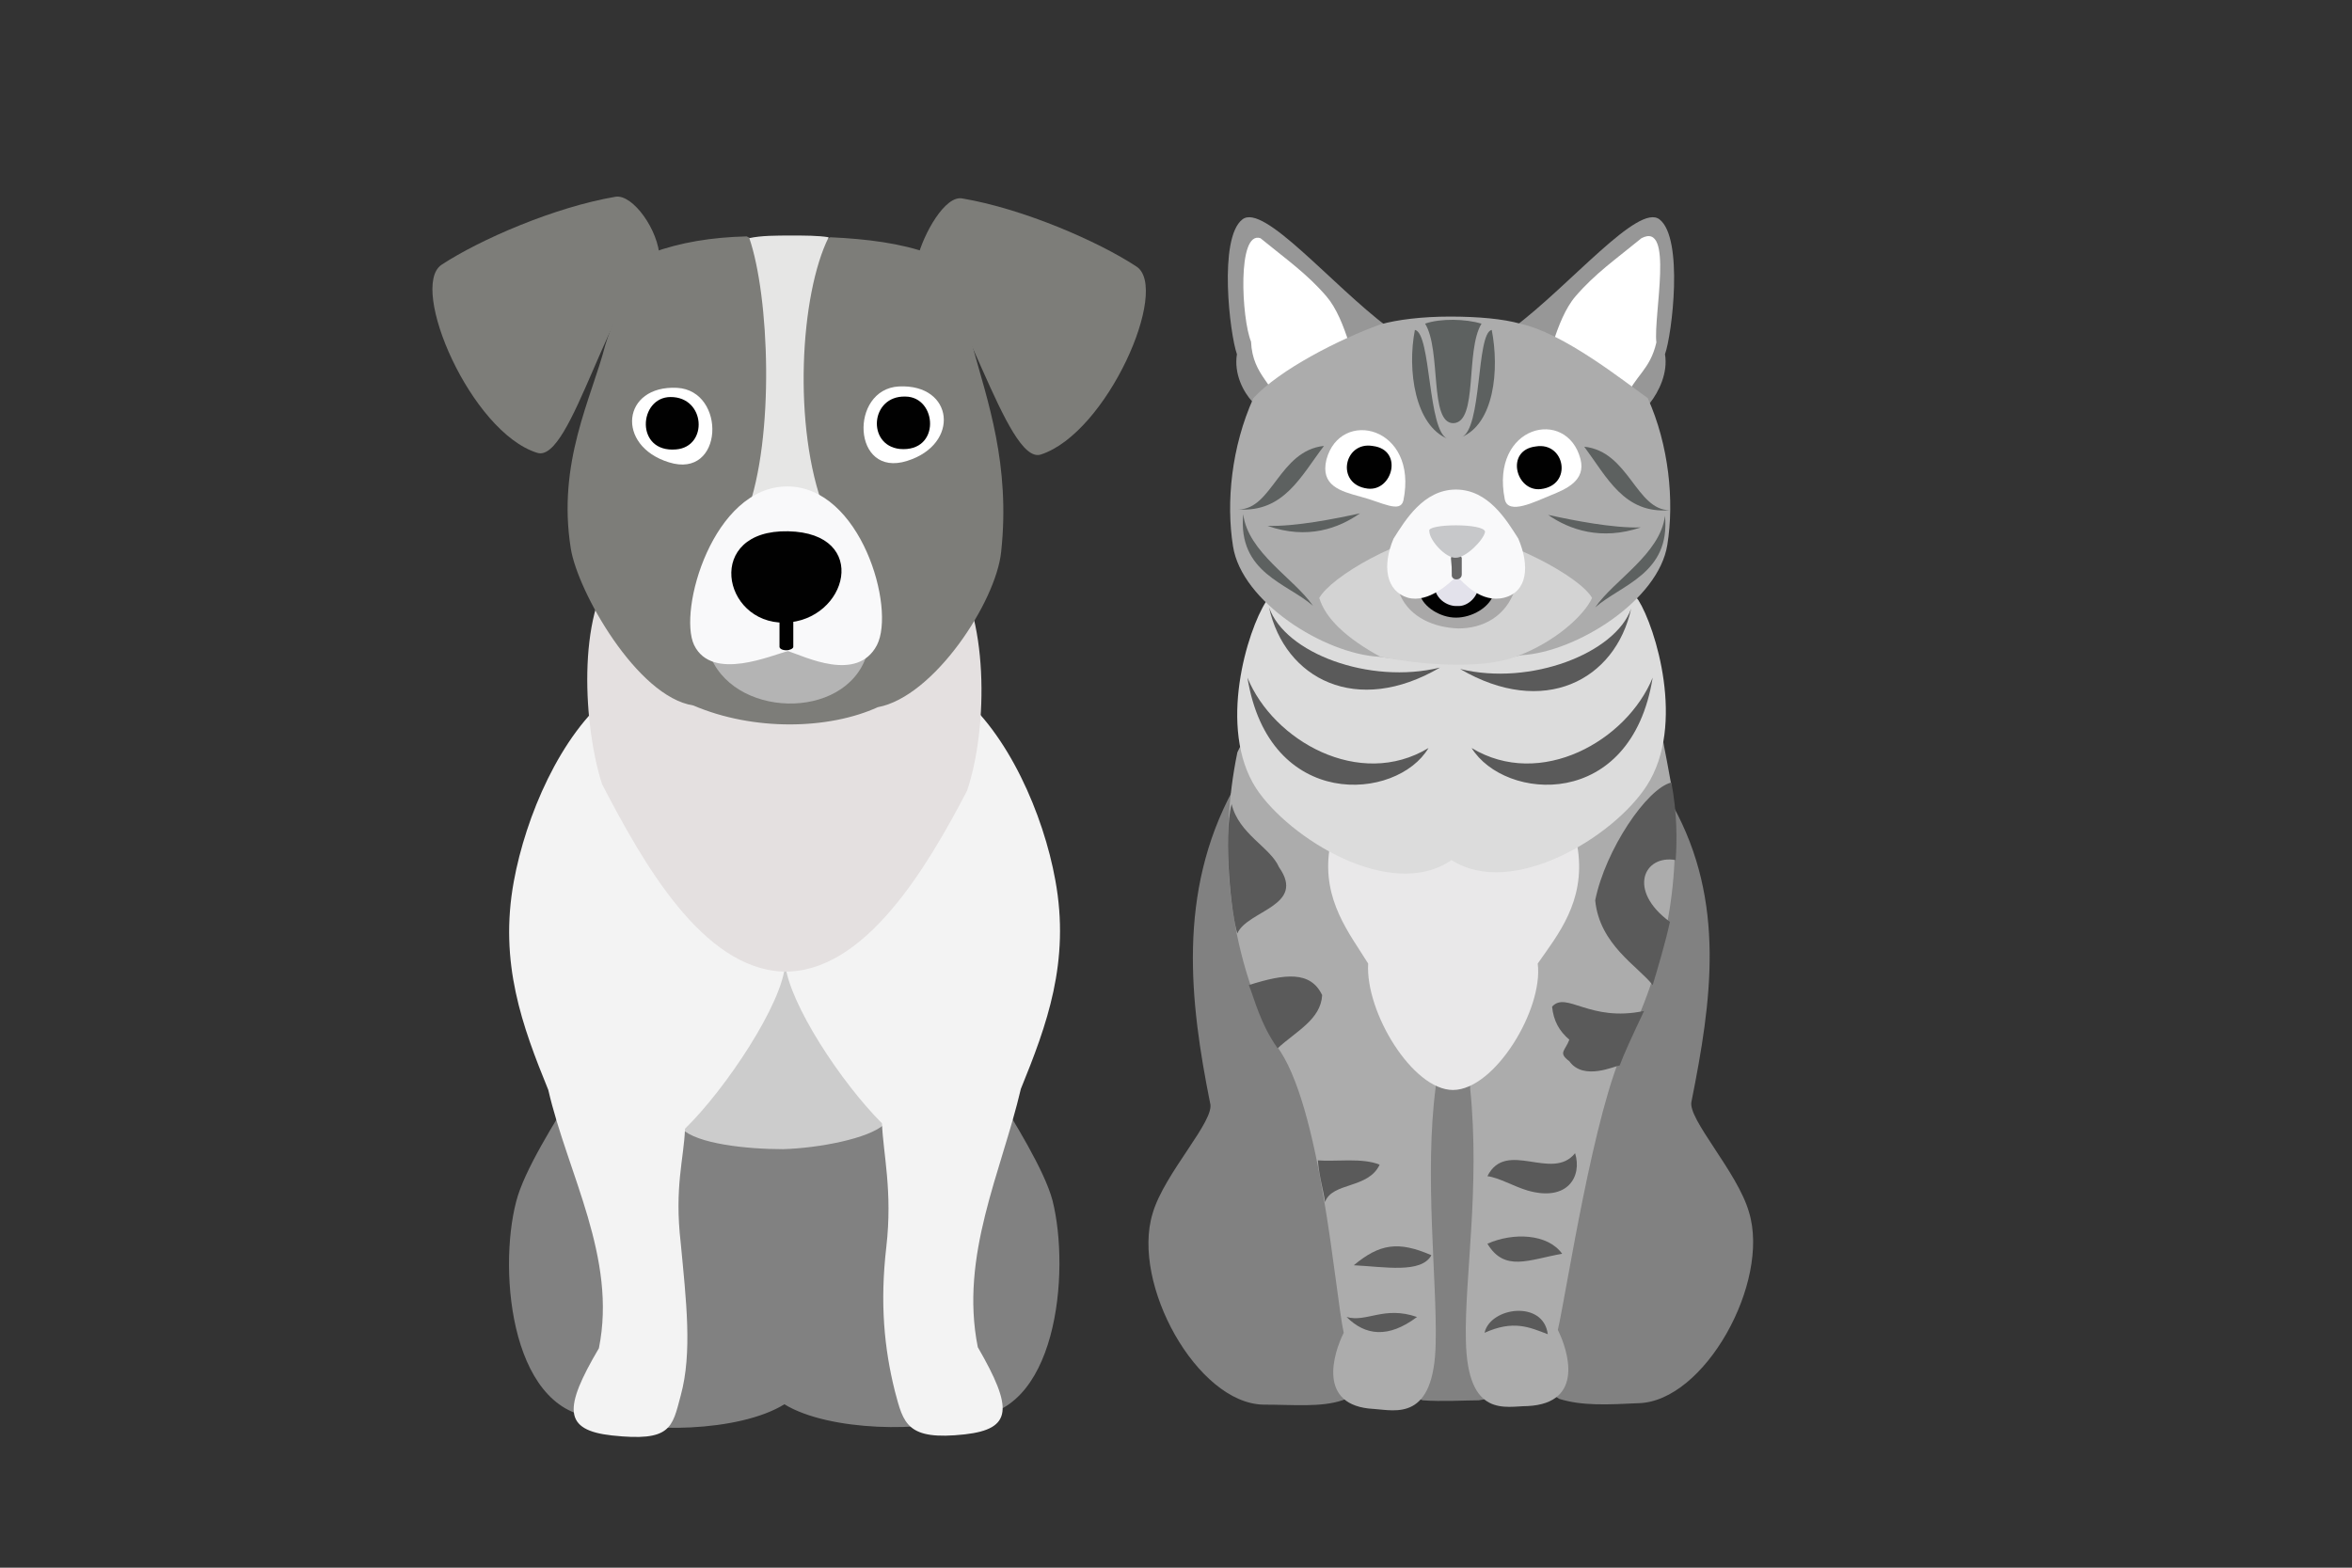 <?xml version="1.0" encoding="utf-8"?>
<!-- Generator: Adobe Illustrator 24.2.1, SVG Export Plug-In . SVG Version: 6.00 Build 0)  -->
<svg version="1.1" id="Layer_1" xmlns="http://www.w3.org/2000/svg" xmlns:xlink="http://www.w3.org/1999/xlink" x="0px" y="0px"
	 viewBox="0 0 300 200" style="enable-background:new 0 0 300 200;" xml:space="preserve">
<rect x="0" y="0" width="300" height="200" fill="#333333" stroke="none"/>
<style type="text/css">
	.st0{fill:#818181;}
	.st1{fill:#CCCCCC;}
	.st2{fill:#F3F3F3;}
	.st3{fill:#E4E0E0;}
	.st4{fill:#7D7D79;}
	.st5{fill:#FFFFFF;}
	.st6{fill:#010101;}
	.st7{fill:#E6E6E5;}
	.st8{fill:#B4B4B4;}
	.st9{fill:#F9F9FA;}
	.st10{fill:#ACACAC;}
	.st11{fill:#5A5A5A;}
	.st12{fill:#E9E8E9;}
	.st13{fill:#DCDCDC;}
	.st14{fill:#979797;}
	.st15{fill:#D3D3D3;}
	.st16{fill:#5D6160;}
	.st17{fill:#A9A8A8;}
	.st18{fill:#E3E2EB;}
	.st19{fill:#676767;}
	.st20{fill:#C7C8CA;}
</style>
<g id="g6842" transform="translate(-0.151,0.752)">
	<path id="path3234-0-5-1-1" class="st0" d="M73.7,137.9c-2.8,4.5-6.7,10.7-7.7,14.6c-2.4,9.1-0.6,27.8,11,27.6
		c4.9,2,17.4,1.9,23.2-1.7c5.7,3.5,18.2,3.6,23.2,1.6c11.6,0.3,13.3-18.5,11-27.6c-1-3.8-4.9-10.1-7.7-14.6
		C113,124.6,88.1,126.4,73.7,137.9L73.7,137.9z"/>
	<g id="g3175-3-1-1" transform="matrix(-1.373,0,0,1.373,141.895,-47.19)">
		<g id="g3154-9-00-0">
			<path id="path3114-1-7-3" class="st1" d="M21.1,138.3c1.4,1.3,6,2.2,9.4,2.3c3.4,0,8-0.5,9.4-1.9C58.8,111.1,3,110.7,21.1,138.3z
				"/>
			<path id="path3112-4-8-0-0" class="st2" d="M46.4,98.3c4.8,3.8,8,11.4,9.1,17.4c1.4,7.6-0.8,13.5-3.2,19.4
				c-1.8,7.8-6.4,15.6-4.7,24c3.3,5.6,3.3,7.6-1.2,8.1c-5.5,0.6-5.6-0.7-6.4-3.7c-1.1-4-0.5-8.9,0-14.2c0.6-5.2-0.3-7.8-0.4-10.6
				c-3.8-3.7-9.1-11.7-9.3-15.3c-0.4,3.7-5.2,11-9,14.8c-0.1,2.8-1,6.3-0.4,11.5s0.2,9.4-0.8,13.4c-0.8,3-1.1,4.6-6.5,4
				c-4.4-0.5-4.5-2.4-1.2-8.1c1.7-8.5-2.2-16.3-4-24c-2.4-5.9-4.6-11.8-3.2-19.4c1.1-6.1,4.4-13.7,9.1-17.4L46.4,98.3z"/>
		</g>
		<path id="path3110-8-8-0" class="st3" d="M15,86.3c-3.6,4.4-3.6,15.1-1.6,21c3.8,7.3,9.6,17,17.1,16.8c7.5-0.3,13-10.1,16.8-17.4
			c1.7-5.2,2.4-15.8-1.3-20.2C41.1,79.2,21.6,79.7,15,86.3L15,86.3z"/>
	</g>
	<g id="g6588" transform="matrix(1.1,0,0,1.1,-8.003,-5.904)">
		<path id="path2987-9-0-6-5" class="st4" d="M87.8,86.5c-6.5-1-13.4-13.2-14.2-18.2c-1.6-10,2.4-17.4,4-23.6
			C79,40.1,81.5,36.2,83,34c3.3-1.2,6.9-1.8,11-1.9c2.2,1.3,7.1,1.3,9.7,0.1c4.3,0.2,8.2,0.7,11.5,1.9c1.4,2,4,7.4,5,10.8
			c1.7,6.2,4.4,13.7,3.3,23.8c-0.6,5.8-7.8,16.8-14.3,18C103.5,89.3,94.8,89.5,87.8,86.5z"/>
		<g id="g2997-5-4-4" transform="matrix(-1.066,0,0,1.066,130.077,-22.984)">
			<path id="path2989-2-1-2" class="st5" d="M17.3,68c-6-0.3-6.7,6.3-0.9,8.1C22.4,78,22.7,68.3,17.3,68z"/>
			<path id="path2991-7-4-4" class="st6" d="M16.6,69.1c-3.5,0-3.9,6.1,0.6,5.7C20.8,74.4,20.4,69,16.6,69.1z"/>
		</g>
		<g id="g2997-3-9-9-9" transform="matrix(1.066,0,0,1.066,30.279,-22.931)">
			<path id="path2989-1-1-8-9" class="st5" d="M52.2,68.1c-6-0.3-6.7,6.3-0.9,8.1C57.3,78.1,57.6,68.4,52.2,68.1z"/>
			<path id="path2991-9-9-6-9" class="st6" d="M51.5,69.1c-3.5,0-3.9,6.1,0.6,5.7C55.6,74.5,55.3,69.1,51.5,69.1z"/>
		</g>
		<path id="path3077-6-2-4" class="st7" d="M94,64.2c2.7,1.5,5.5,2,9-0.4c-3.7-9.6-2.8-25,0.5-31.6c-1.2-0.2-2.8-0.2-4.3-0.2
			c-1.8,0-3.5,0-4.9,0.3C96.6,39,97.3,55.3,94,64.2L94,64.2z"/>
		<path id="path3003-4-3-6" class="st8" d="M98.6,79.7c-1,0.2-6.2,0.6-9,0.6c2.5,7.7,15.8,8.1,18.3,0.4
			C104.6,80.1,99.6,79.9,98.6,79.7L98.6,79.7z"/>
		<path id="path2985-6-2-3" class="st4" d="M119,27.7c7.1,1.2,15.8,5,20.2,7.9c3.9,2.6-3.4,19.3-11.1,21.8
			c-4,1.3-9.2-19.7-14.3-22.8C114.5,31.8,117,27.3,119,27.7L119,27.7z"/>
		<path id="path2985-2-6-7-9" class="st4" d="M78.8,27.5c-7.1,1.2-15.8,5-20.2,7.9C54.8,38,62,54.8,69.7,57.2
			c4,1.3,8.4-19,14.2-22.6C83.8,31.4,80.8,27.2,78.8,27.5L78.8,27.5z"/>
		<path id="path3055-4-3-2-9" class="st9" d="M87.9,79.5c2.1,4.3,9.1,1.1,10.9,0.7c1.9,0.6,8,3.7,10.3-0.7
			c2.2-4.3-1.9-18.4-10.4-18.4C90.1,61.1,86,75.5,87.9,79.5L87.9,79.5z"/>
		<path id="path2993-6-5-8" class="st6" d="M98.4,76.9c7.3-0.2,10-10.4,0.4-10.6C89.1,66.1,91.1,77,98.4,76.9z"/>
		<path id="path2999-8-2-1" class="st6" d="M98.6,75.4c0.5,0,0.8,0.2,0.8,0.4l0,0v3.9c0,0.2-0.4,0.4-0.8,0.4c-0.5,0-0.8-0.2-0.8-0.4
			v-3.9C97.7,75.6,98.1,75.4,98.6,75.4L98.6,75.4L98.6,75.4z"/>
	</g>
</g>
<g id="g6817" transform="translate(0.272,1.088)">
	<g id="g8626-5" transform="matrix(1.833,0,0,1.833,-380.612,-131.667)">
		<path id="path2600-04" class="st0" d="M306.5,168.7c-1.5-0.6-3.9-0.7-5.6,0c-1.5,0.5-3.4,0.3-5.5,0.3c-4.6-0.1-9.2-8.4-7.7-13.3
			c0.8-2.8,4.4-6.5,4-7.7c-1.4-7-2.3-14.6,1.6-21.8c5.9-11.2,25-9.2,30.6,1.1c3.7,6.7,2.7,13.6,1.3,20.6c-0.3,1.2,3.2,4.9,4,7.7
			c1.5,4.9-3.1,13.2-7.7,13.3c-2.1,0.1-3.9,0.2-5.5-0.3c-2.1-1.4-4.1-0.1-5.6,0.1C309.5,168.7,307.8,168.8,306.5,168.7z"/>
		<g id="g8483-1">
			<path id="path2507-7" class="st10" d="M293.6,123.6c-1.3,6.3-0.8,13.7,2.7,20.4c3.1,4,4.1,17.3,4.7,20c-0.7,1.4-1.9,5.1,2.1,5.3
				c1.5,0.1,4.2,0.9,4.3-4.6c0.1-4.3-0.8-11.7,0-17.8c0.3-7.8,0.9-17.4-4.3-22.6C300.4,121.8,295.1,120.1,293.6,123.6L293.6,123.6z"
				/>
			<path id="path8449-9" class="st11" d="M293.2,127.2c0.5,2.1,2.7,3,3.3,4.4c1.9,2.7-2.2,3-2.9,4.6
				C293.2,135.1,292.6,129.5,293.2,127.2z"/>
			<path id="path8453-3" class="st11" d="M299.5,140.5c-0.1,1.7-1.8,2.5-3.1,3.7c-1.2-1.7-1.6-3.4-2-4.4
				C296.9,139,298.7,138.8,299.5,140.5z"/>
			<path id="path8457-6" class="st11" d="M303.5,152.3c-0.8,1.7-3.3,1.2-3.8,2.6c-0.1-0.8-0.4-1.7-0.5-2.9
				C300.4,152.1,302.3,151.8,303.5,152.3z"/>
			<path id="path8461-2" class="st11" d="M301.7,159.3c2.1,0.1,4.7,0.6,5.4-0.7C304.8,157.6,303.5,157.8,301.7,159.3z"/>
			<path id="path8465-1" class="st11" d="M301.2,162.9c1.4,0.4,2.6-0.8,4.9,0C304.1,164.4,302.5,164.2,301.2,162.9z"/>
		</g>
		<g id="g8475-2">
			<path id="path2507-6-53" class="st10" d="M309.8,147c0.7,6.9-0.4,13.2-0.3,17.5c0.1,5.5,2.8,4.6,4.3,4.6c4-0.2,2.8-3.9,2.1-5.3
				c0.6-2.6,2.5-15.3,4.7-19.8c3.2-6.5,3.9-12.5,3.2-18.1c-0.2-1.1-0.4-2.2-0.6-3.2c-2.1-4.1-5.7-2.6-7.8,1.6
				C310.1,135,310,134.8,309.8,147L309.8,147z"/>
			<path id="path8447-9" class="st11" d="M318.5,133.9c0.3,3.1,3,4.6,4,5.9c0.3-1,0.9-3,1.2-4.4c-3-2.2-1.8-4.7,0.4-4.3
				c0.1-1.4,0.1-3.3-0.3-5.4C322.1,126.1,319.2,130.4,318.5,133.9L318.5,133.9z"/>
			<path id="path8451-1" class="st11" d="M321.9,141.6c-3.8,0.8-5.4-1.4-6.4-0.3c0.1,1,0.5,1.7,1.2,2.3c-0.3,0.8-0.8,0.9,0,1.5
				c1,1.4,3.2,0.3,3.5,0.3C320.5,144.6,321,143.5,321.9,141.6L321.9,141.6z"/>
			<path id="path8455-8" class="st11" d="M317.1,151.5c-1.6,2-4.8-1-6.1,1.6c0.8,0.1,1.8,0.7,2.8,1
				C316.6,154.9,317.6,153.1,317.1,151.5z"/>
			<path id="path8459-8" class="st11" d="M311,157.8c1.8-0.8,4.2-0.7,5.2,0.7C313.9,158.9,312.2,159.8,311,157.8z"/>
			<path id="path8467-7" class="st11" d="M310.8,164c2-0.9,3.1-0.4,4.4,0.1C314.9,161.7,311.2,162.2,310.8,164z"/>
		</g>
		<path id="path2505-7-0" class="st12" d="M317.3,130.4c0.5,3.6-1.4,5.9-2.8,7.9c0.4,3.2-3,8.8-5.9,8.8c-2.8,0-6.1-5.4-5.9-8.8
			c-1.3-2.1-3.2-4.4-2.7-7.9C301.5,123.7,316.6,125.2,317.3,130.4L317.3,130.4z"/>
		<g id="g8349-5" transform="translate(-7.495262e-6)">
			<path id="path2503-4-2" class="st13" d="M322.1,125.9c-2.3,3.6-9.4,7.9-13.6,5.2c-4.2,2.9-11.3-1.5-13.6-5
				c-2.7-4.2-0.6-11,0.7-13c4.2-5.6,21.8-5.5,25.9-0.1C322.7,114.9,324.8,121.7,322.1,125.9L322.1,125.9z"/>
			<path id="path8322-7" class="st11" d="M307.7,117.7c-5.8,3.4-10.8,0.8-11.9-4.2C296.9,116.7,302.8,118.9,307.7,117.7z"/>
			<path id="path8324-9" class="st11" d="M294.3,118.4c1.8,4.4,7.8,7.8,12.6,4.9C304.7,127,295.8,127.7,294.3,118.4z"/>
			<path id="path8322-8-1" class="st11" d="M309.1,117.8c5.8,3.4,10.8,0.8,11.9-4.2C319.9,116.7,314,119,309.1,117.8z"/>
			<path id="path8324-0-9" class="st11" d="M322.5,118.4c-1.8,4.4-7.8,7.8-12.6,4.9C312.2,127,321,127.7,322.5,118.4z"/>
		</g>
	</g>
	<g id="g6761">
		<path id="path2487-3" class="st14" d="M157.5,44.1c-0.9-2.5-2.4-14.8,0.7-17.2c2.7-2.1,11.3,8.3,18.6,13.8
			c1.1,1.6-0.3,3.6-0.7,4.5c-1.1,3-9.7,8.9-12.8,8.9c-1.7,0-2.7-2.6-3.8-3.9C158.3,48.9,157.1,46.6,157.5,44.1L157.5,44.1z"/>
		<path id="path2493-6" class="st5" d="M171.8,42.7c-0.7-2.2-1.6-4.5-2.9-6c-2.5-2.9-5.1-4.7-8.4-7.4c-3-1-2.4,10.3-1.2,13.2
			c0.2,4.5,3.2,5.4,3.9,9.1C166.2,48.9,172.3,47.1,171.8,42.7L171.8,42.7z"/>
		<path id="path2487-6-84" class="st14" d="M192.8,40.7c7.3-5.5,15.9-15.9,18.6-13.8c3.1,2.4,1.6,14.7,0.7,17.2
			c0.4,2.4-0.8,4.8-1.9,6.2C203.9,57.2,193.4,48.6,192.8,40.7L192.8,40.7z"/>
		<path id="path2493-8-6" class="st5" d="M197.8,42.7c0.7-2.2,1.6-4.5,2.9-6c2.5-2.9,5.1-4.7,8.4-7.4c4.2-2.2,1.5,9.9,1.9,13.3
			c-0.8,3.5-2.7,4.2-3.9,7.1C203.5,52.8,197,46.9,197.8,42.7L197.8,42.7z"/>
		<path id="path2489-6" class="st10" d="M175.6,82.7c-7-0.4-17.5-7-18.6-14.1c-0.9-5.6-0.2-12.7,2.6-18.9c3.3-3.6,10.9-7.5,16.2-9.4
			c2.1-0.6,5.3-1,8.9-1c3.6,0,6.8,0.3,8.9,0.9c5.6,1.2,13.2,7.3,16.3,9.5c2.7,6,3.4,13.1,2.5,18.7c-1.1,7.1-11.6,13.7-18.6,14.1
			C188.2,83.7,180.5,83.4,175.6,82.7L175.6,82.7z"/>
		<g id="g2517-7" transform="matrix(1.874,0.233,-0.233,1.874,166.511,-141.992)">
			<path id="path2495-2" class="st5" d="M19.8,106.8c0.4-5.1-5-5.7-5.5-2.1c-0.2,1.8,1.2,2,2.6,2.2
				C18.4,107.1,19.7,107.7,19.8,106.8L19.8,106.8z"/>
			<path id="path2513-7" class="st6" d="M17.3,106.3c1.7,0,2.1-2.9,0-2.9C15.3,103.3,15.1,106.3,17.3,106.3z"/>
		</g>
		<g id="g2517-3-4" transform="matrix(-1.875,0.224,0.224,1.875,241.029,-141.824)">
			<path id="path2495-8-1" class="st5" d="M38.8,104.4c0.4-5.1-4.9-5.7-5.4-2.1c-0.2,1.5,1.2,1.9,2.3,2.2
				C36.8,104.8,38.7,105.5,38.8,104.4L38.8,104.4z"/>
			<path id="path2513-0-0" class="st6" d="M36.3,104c1.7,0,2.1-2.9,0-2.9C34.3,101,34.1,104,36.3,104z"/>
		</g>
		<path id="path8074-0" class="st15" d="M202.8,75.2c-1.5-2.7-10.8-7.7-17.6-8.6c-6.9,0.7-15.7,5.9-17.2,8.6
			c0.8,2.6,3.4,5.1,7.8,7.5c4.5,0.9,12.7,1.8,17.5-0.1C198.1,80.8,201.8,77.4,202.8,75.2L202.8,75.2z"/>
		<path id="path8206-7" class="st16" d="M168.6,55.8c-5.7,0.6-6.6,8.1-10.9,8.1C163.5,64.3,165.7,59.6,168.6,55.8z"/>
		<path id="path8208-3" class="st16" d="M158.3,64.5c0.6,4.9,6.5,8.2,8.9,11.7C163.9,73.3,157.6,72,158.3,64.5z"/>
		<path id="path8210-4" class="st16" d="M161.4,66c3.6,0.1,8.6-0.9,11.8-1.6C170.5,66.3,166.5,67.8,161.4,66z"/>
		<path id="path8206-8-7" class="st16" d="M201.8,55.9c5.7,0.6,6.6,8.1,10.9,8.1C206.9,64.5,204.7,59.8,201.8,55.9z"/>
		<path id="path8208-7-2" class="st16" d="M212.1,64.7c-0.6,4.9-6.5,8.2-8.9,11.7C206.5,73.5,212.8,72.1,212.1,64.7z"/>
		<path id="path8210-6-1" class="st16" d="M209,66.2c-3.6,0.1-8.6-0.9-11.8-1.6C199.9,66.5,204,67.9,209,66.2z"/>
		<path id="path8235-9" class="st16" d="M180.2,41c-1,5.1,0,12.2,4.2,13.9C181.8,54,182.3,41.4,180.2,41z"/>
		<path id="path8237-5" class="st16" d="M181.5,40.2c2-0.7,5.2-0.6,7.2,0c-2.1,3.4-0.4,12.6-3.6,12.7
			C182,52.9,183.6,43.6,181.5,40.2L181.5,40.2z"/>
		<path id="path8235-5-8" class="st16" d="M190,41c1,5.1,0.3,12-3.9,13.7C188.8,53.8,188,41.4,190,41z"/>
		<g id="g6729" transform="matrix(1.061,0,0,1.061,-12.336,-3.035)">
			<path id="path8030-6" class="st17" d="M179.7,73.4c1.2,2.7,4.1,3.9,7,4c2.9,0,5.7-1.4,6.8-4.7C194.6,69.4,178.4,69.7,179.7,73.4z
				"/>
			<path id="path6613" class="st6" d="M182.1,73.4c0.4,1.4,2.4,2.7,4.3,2.7c1.9,0,4.1-1.2,4.6-3C190.8,70.8,182.6,70.6,182.1,73.4
				L182.1,73.4z"/>
			<path id="path6613-4" class="st18" d="M189.2,71.8c0.2-1.8-5.3-1.8-5.4,0.1c-0.1,1.9,1.6,2.9,2.8,2.8
				C187.7,74.8,189.2,73.7,189.2,71.8z"/>
			<path id="path8013-4" class="st9" d="M178.9,66.6c1.4-2.2,3.6-5.9,7.5-5.9s6.1,3.7,7.5,5.9c1.4,3.3,1.1,6.4-1.7,7.1
				s-4.9-1.8-5.7-2.6c-0.8,0.8-3.4,3.3-5.9,2.6C178,72.9,177.5,69.9,178.9,66.6z"/>
			<path id="path2501-4" class="st19" d="M186.4,68.4c-0.3,0-0.6,0.3-0.6,0.6c0.1,1,0.1,1.1,0.1,1.9c-0.1,0.8,1.2,0.8,1.2,0s0-1,0-2
				C187,68.7,186.7,68.4,186.4,68.4L186.4,68.4z"/>
			<path id="path2497-3-3" class="st20" d="M183.2,65.7c-0.4-0.9,6.7-1,6.7,0.1c-0.2,1-2.3,3.1-3.5,3.1
				C185.2,69,183.2,66.8,183.2,65.7z"/>
		</g>
	</g>
</g>
</svg>
